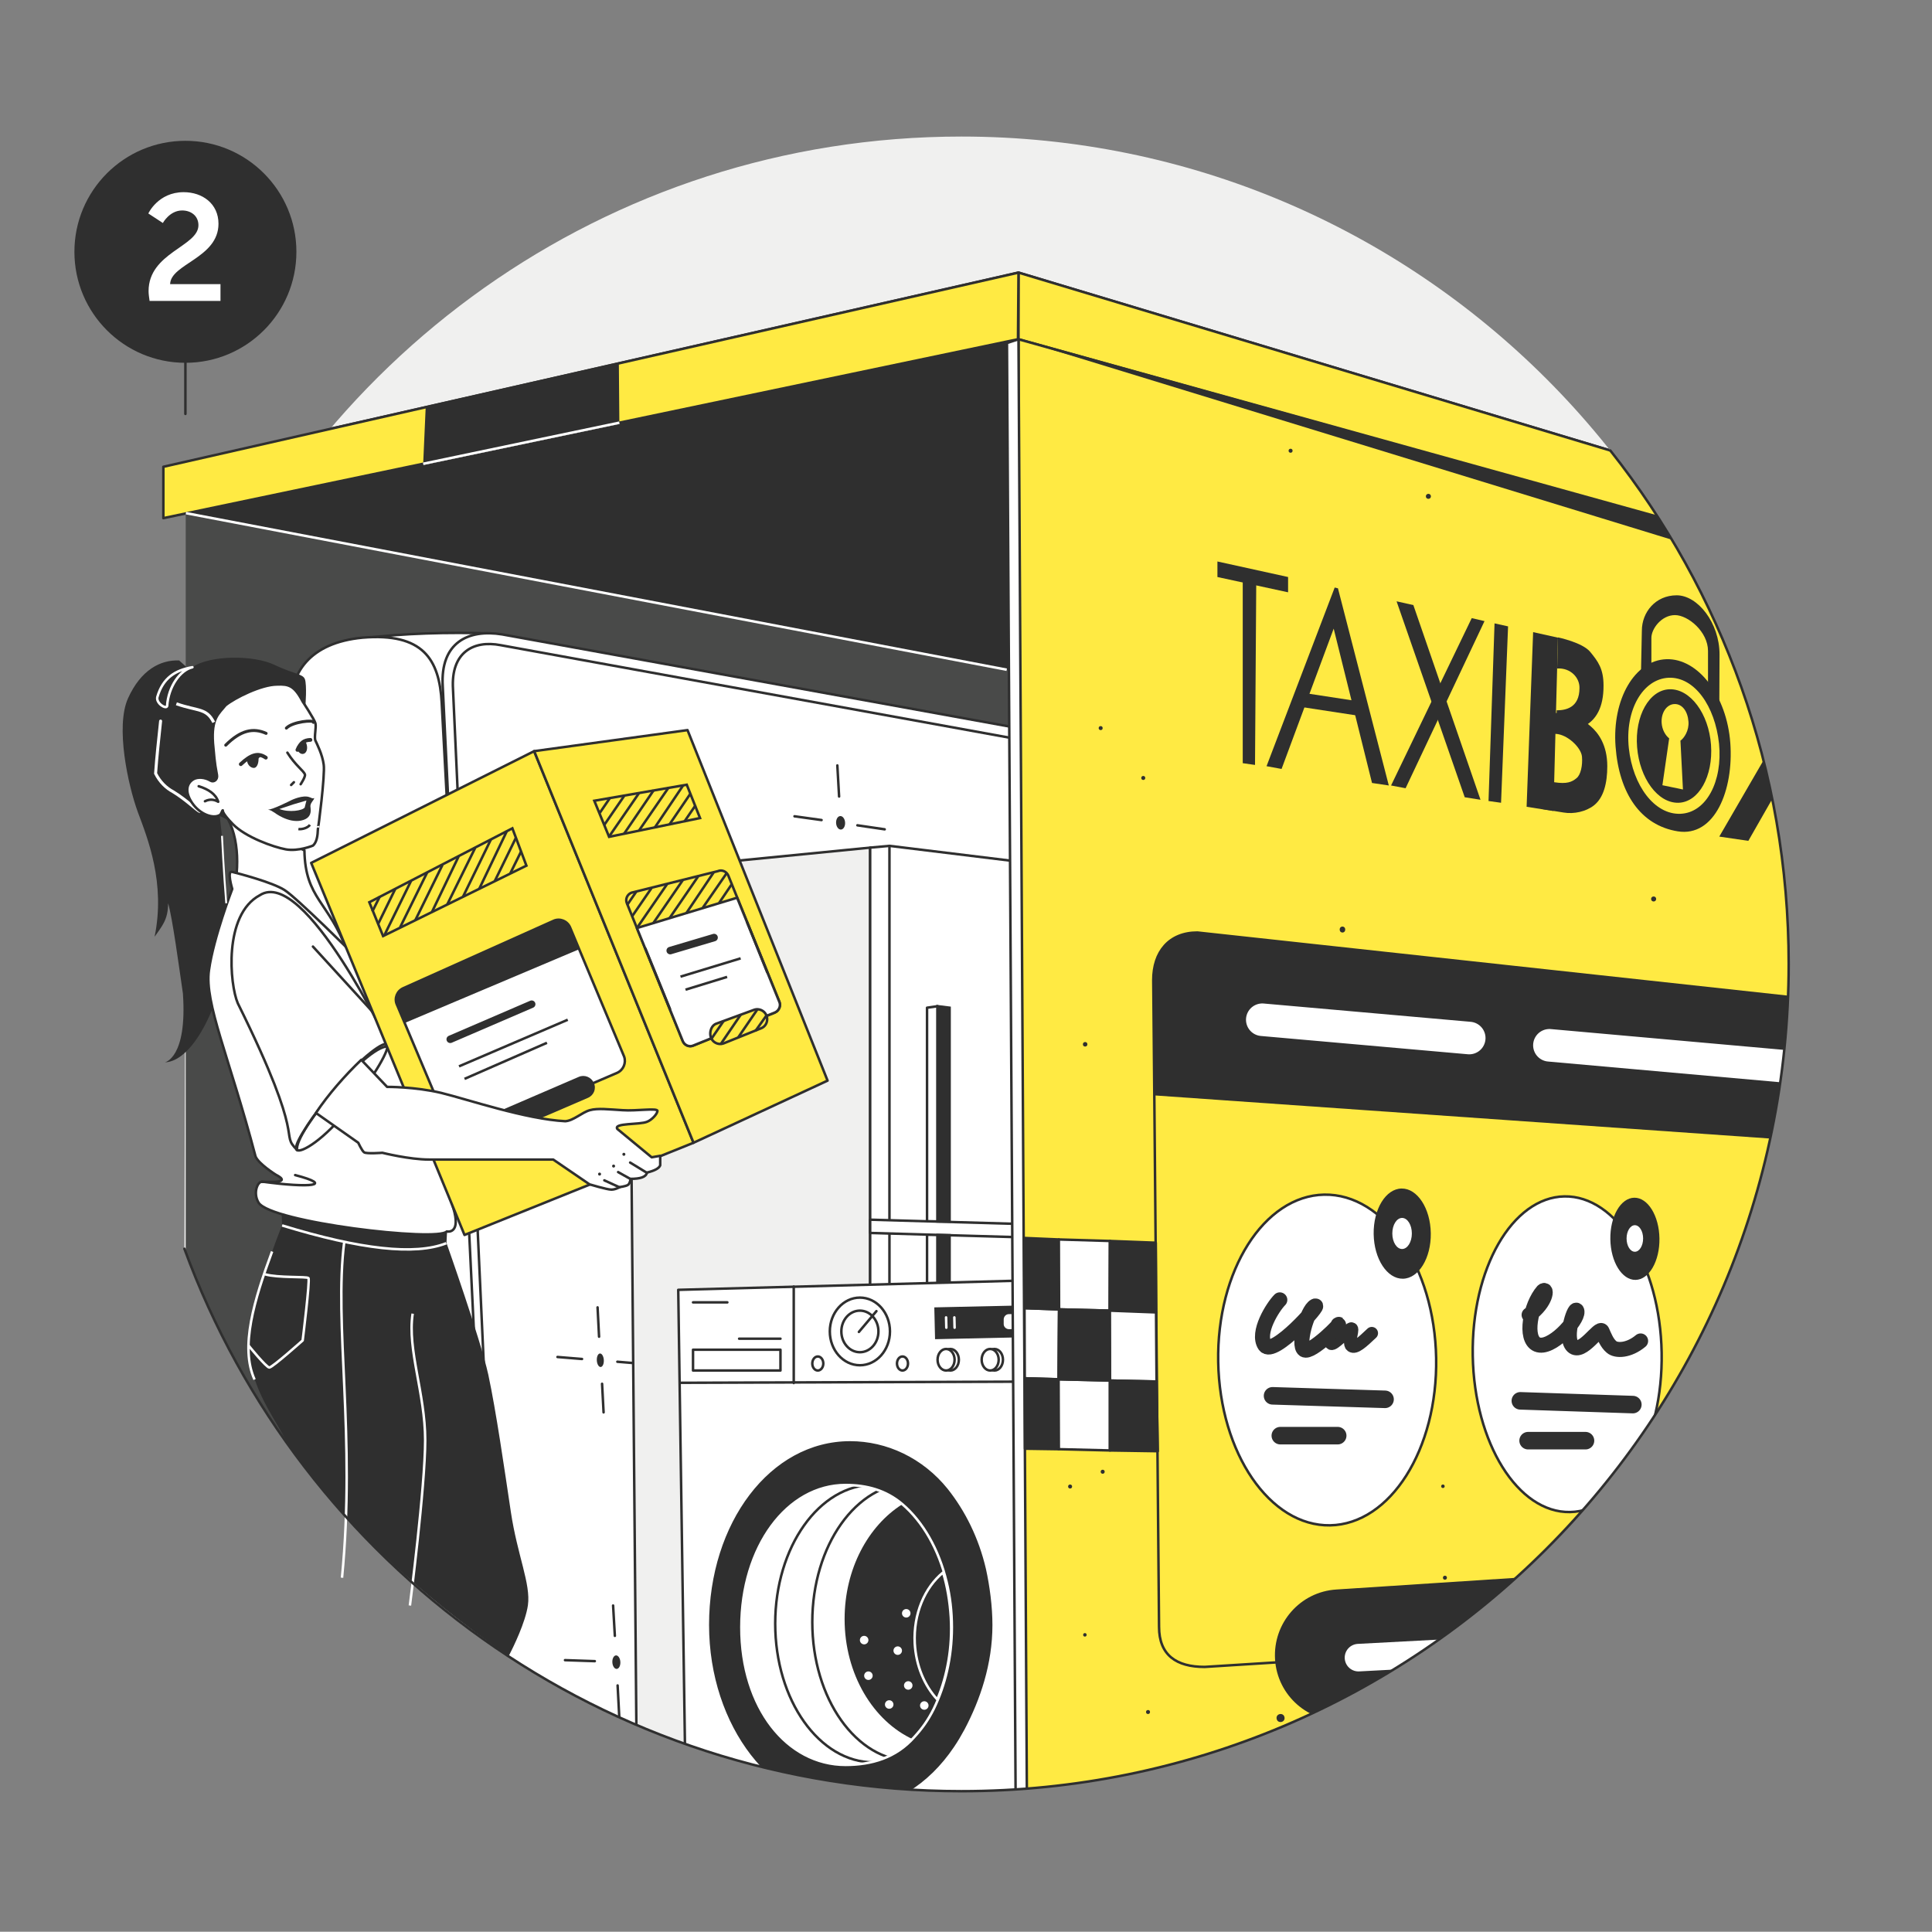 <svg xmlns="http://www.w3.org/2000/svg" xmlns:xlink="http://www.w3.org/1999/xlink" viewBox="0 0 771.1 771"><rect x="0" y="0" width="771.1" height="771" fill="#808080" stroke="none"/><style>.j{stroke-miterlimit:10}.k{fill:#2f2f2f}.l{stroke:#2f2f2f}.m{fill:none}.n{stroke-linejoin:round}.o{stroke-linecap:round}.p{fill:#fff}.q{stroke:#fff}.r{fill:#ffea43}.s{stroke-width:6}.t{stroke-width:1.2}</style><path d="M713.9 384.7c0 182.4-147.8 330.2-330.2 330.2-142.4 0-263.8-90.2-310.1-216.5l.6-229.1C121 143.8 241.9 54.5 383.7 54.5c182.4 0 330.2 147.8 330.2 330.2z" fill="#f0f0ef"/><defs><path id="A" d="M713.9 384.7c0 182.4-147.8 330.2-330.2 330.2S53.5 567.1 53.5 384.7c0-40.6 7.3-79.5 20.7-115.4v-64.4l40.1-11.1c59.8-84.3 158.2-139.2 269.4-139.2 182.4-.1 330.2 147.7 330.2 330.1z"/><path id="B" d="M661.7 733.1H74.2V204.8L678 320l-16.3 413.1z"/><path id="C" d="M729.5 225.1l-323.2-89.7-332.1 69.4L678 320l51.5-94.9z"/><path id="D" d="M729.5 225.1l-323-89.7v-26.6l323 97.1v19.2z"/><path id="E" d="M65.2 206.8l341.1-71.4.2-26.6-341.3 77.5v20.5z"/><path id="F" d="M247.2 168.7l-78.3 16.4 1-22.6L247 145l.2 23.7z"/><path id="G" d="M190.6 282.8h-34l-12-28c16.6-2.1 34.2-2.5 51.3-2l-5.3 30z"/><path id="H" d="M526.7 679.1H196.3l-19.6-405.3c-1-17.3 10.1-22.8 23.7-20.6L522 311.6l4.7 367.5z"/><path id="I" d="M344.2 329.4l10.9 1.6m-36-5.2l10.8 1.5m8.2 13.1l.7 12.5m-2.6-47.4l.7 12.4"/><path id="J" d="M248.4 543.5l10.9.9m-34.8-2.8l9.8.8m8 9.9l.6 11.4m-2.4-41.9l.6 11.7"/><path id="K" d="M256.9 663.5l13.8.4m-43.2-1.3l11.9.4m9.1 9.7l.8 15.2m-2.6-47.1l.7 12.1"/><path id="L" d="M378 402.2l-4.8-.6v85.9h4.8v-85.3zm-4.8 121.3h4.8V493l-4.8-.1v30.6z"/><path id="M" d="M422.7 724.9H273.8l-3.1-210.1 152-4.1v214.2z"/><path id="N" d="M422.7 533.4l-49.5 1.1-.3-12.7 49.8-1.1v12.7z"/><path id="O" d="M374.9 649.6c0 12-2.7 23.2-7.2 32.4-2.3 4.6-5 8.8-8.1 12.3-16.1-7.3-27.5-26.1-27.5-48.1 0-20 9.4-37.2 23-45.8 8.3 7.1 14.6 18.1 17.7 31.1 1.3 5.7 2.1 11.8 2.1 18.1z"/><path id="P" d="M417.4 530.2l-14.7.3c-1.1 0-2.1-.9-2.1-2v-1.9c0-1.1.9-2.1 2-2.1l14.7-.3c1.1 0 2.1.9 2.1 2v1.9c.1 1.2-.8 2.1-2 2.1z"/><path id="Q" d="M729.5 724.9h-323V135.4l330.4 92.3-7.4 497.2z"/><path id="R" d="M409.9 724.9h-4.5l-3.5-588 4.6-1.5 3.4 589.5z"/><path id="S" d="M729.5 234.5l-323.2-99.1 323.2 89.7v9.4z"/><path id="T" d="M748.5 648.4l-267.7 16.9c-11.3 0-18.2-4.7-18.2-16l-2.3-258.1c0-11.3 6.3-19 17.6-19L751.5 402c11.3 0 16.2 9.7 16.2 21v221.9c0 11.3-7.9 3.5-19.2 3.5z"/><path id="U" d="M460.7 437.2l-.4-46c0-11.3 6.3-19 17.6-19L751.5 402c11.3 0 16.2 9.7 16.2 21v35.7l-307-21.5z"/><path id="V" d="M534 528.7c-2.2 1.4-3.7 7-2.7 7.6s5.8-4.6 7.7-5.9-1.2 5.6.4 6.8c1.5 1.1 4.3-1.5 8.1-5.1"/><path id="W" d="M510.8 518.8c-2.8 2.8-9.3 13.1-6 18.1s23.1-17.2 20-15.6-7 15.5-4.3 17.4 15.8-11.5 13.6-10"/><path id="X" d="M610.3 524.8c7-5 7.3-11.1 5.5-9.5-5 5.7-7.5 19.1-2.3 21.3 5.5 2.3 16.2-9.5 15.9-13.1-.4-3.6-5.4 10.3-1.7 13.8s10.7-8.2 11.7-6 1.9 4.7 3.8 6.3c1.8 1.6 6.8 1.6 11.6-2.4"/><path id="Y" d="M606.8 559.1l44.9 1.5M609.9 575h22.9m-124.9-17.9l44.9 1.4M511 573h22.9"/><path id="Z" d="M618.4 417.2l100.9 9M503.8 407l82.6 7.3"/><path id="a" d="M500.9 305.3l-4.9-.7v-73.2h5.4l-.5 73.9z"/><path id="b" d="M514.1 236.4l-28.2-6.1v-6.2l28.2 6.2v6.1z"/><path id="c" d="M505.5 305.8l27.2-71.3 1.3.3 20.3 78.7-6.7-1-15.3-61.6-20.8 56-6-1.1z"/><path id="d" d="M544.4 286l-28.1-4.3 1-5.6 28.1 4.3-1 5.6zm13-46l27.2 78.2 6.3 1-26.8-77.7-6.7-1.5z"/><path id="e" d="M587.4 246.7l-32.2 66.8 5.8 1.1 31.5-66.7-5.1-1.2z"/><path id="f" d="M596.5 248.8l-2.4 70.9 5 .7 2.8-70.4-5.4-1.2zm23.5 74.9l-10.7-1.7 2.6-69.7 9.9 2.2-1.8 69.2z"/><path id="g" d="M621.3 291.9v-8.4c3.6 0 9.1-1 9.1-8.9.1-4-3.4-8.1-8.9-7.8l.3-12.4s9.8 2 12.9 5.8 5.3 6.7 5.3 13.4c.1 18-12.8 18.3-18.7 18.3z"/><path id="h" d="M624.1 324.3l-8.7-1.4 4.9-10.7c5.1.8 7.1-.1 8.9-1.6 1.7-1.3 2.5-5.1 2.2-8.6-.3-3.6-5.8-8.9-10.5-9.1s-.3-8.3-.3-8.3c6.8-.6 9.9 1.6 14.3 5.3 3 2.6 6.6 7.4 6.6 15.9 0 6.7-1.4 12.6-5.4 15.7-3.1 2.4-7.9 3.5-12 2.8z"/><path id="i" d="M686.2 283.4l-5.1-4.6c-3.4-5.8-8.3-7.4-12.9-8.7-2.8-.7-5.8-.6-9.4.3l-3.9.7.4-19.4c0-7.3 5.4-14.1 13.9-14.1 8.4 0 17.1 11 17.1 23.6l-.1 22.2zm-21.8-18c2.3 0 4.5.3 6.6.8 3.4.9 8 5.2 10.7 7.5v-13.9c0-7.6-7.9-14.3-13.2-14.3s-9.4 5.4-9.4 9.1v11.3c1.1-.1 4.1-.5 5.3-.5z"/><path id="j" d="M682.9 297.3c-.9-12.5-8.3-22.4-16.5-22.2-8.1.2-14 10.6-13 23.1s8.3 22.4 16.5 22.2c8.1-.2 13.9-10.6 13-23.1zm-11.2 17.8l-8.2-1.7 2.7-18.7c-1.6-1.3-2.8-3.5-3-6.1-.3-4.1 2-7.5 5.1-7.6s5.3 2.9 5.6 7c.3 3.5-1.7 6.6-3.2 7.6l1 19.5z"/><path id="k" d="M690.6 296.5c-1.4-18.8-12.8-33.8-25.5-33.4-12.6.4-21.7 15.9-20.3 34.8 1.4 18.8 10 31.5 24.8 33.9s22.4-16.5 21-35.3zm-19.9 28.3c-10.3.4-19-11.2-20.6-26.2-1.6-15.1 5.5-27.6 15.9-28.1 10.3-.4 18.5 11.3 20.1 26.3 1.5 15.1-5.1 27.6-15.4 28z"/><path id="l" d="M705.8 300.1l-19.6 33.8 11.6 1.7 16.1-28.2-8.1-7.3z"/></defs><clipPath id="m"><use xlink:href="#A"/></clipPath><g clip-path="url(#m)"><use xlink:href="#B" fill="#494a49"/><use xlink:href="#C" class="k"/><g class="j l n r"><use xlink:href="#D"/><use xlink:href="#E"/></g><use xlink:href="#F" class="k"/><g class="j l p"><use xlink:href="#G"/><path d="M170.1 683.3c-15.3.8-28.3-10.9-29.2-26.2l-20-373.5c-.8-15.3 6.9-27.3 26.2-29.2 22.1-1.9 28.3 8.6 29.2 26.2l20 373.5c.8 15.3-10.9 28.3-26.2 29.2z"/><use xlink:href="#H"/><path d="M531.8 685.3H200.7L180.8 275c-.9-14.6 8.1-19.6 19-17.5L527.1 317l4.7 368.3z"/></g><ellipse transform="rotate(-3.139 337.498 328.4)" cx="337.5" cy="328.4" rx="1.8" ry="2.7" class="k"/><use xlink:href="#I" class="j l m o"/><ellipse transform="rotate(-3.139 241.599 542.9)" cx="241.6" cy="542.9" rx="1.4" ry="2.7" class="k"/><use xlink:href="#J" class="j l m o"/><ellipse transform="rotate(-3.139 248 663.401)" cx="248" cy="663.4" rx="1.6" ry="2.7" class="k"/><g class="j l"><use xlink:href="#K" class="m o"/><g class="n p"><path d="M253.3 724.9h93V338.3l-96.3 9.5 3.3 377.1z"/><g class="o"><path d="M354 492.3v232.6h-7.7V338.3l7.7-.7V487m0 0V337.6l84.2 10.3v377H354V492.3"/></g><path d="M416.1 494.1l-69.8-2v-5.3l69.8 2v5.3zM369 523.5h4.2v-30.6l-4.2-.1v30.7zm4.2-121.9l-4.2.6v85.2l4.2.1v-85.9z"/></g><use xlink:href="#L" class="k"/><g class="n"><use xlink:href="#M" class="p"/><g class="m"><g class="o"><path d="M271.3 551.9l151.4-.5m-105.9-37.9V552"/></g><path d="M276.6 538.7h34.9v8.3h-34.9v-8.3z"/><path d="M295 534.3h16.5m-34.9-14.5h13.7" class="o"/></g></g></g><use xlink:href="#N" class="k"/><g class="l n"><g class="m"><ellipse cx="343.2" cy="531.4" rx="12" ry="13.5"/><ellipse cx="343.2" cy="531.4" rx="7.4" ry="8.3"/><path d="M349.8 523.3l-7 8.3" class="j o"/><ellipse cx="326.4" cy="544.2" rx="2.2" ry="2.8"/><ellipse cx="360.2" cy="544.2" rx="2.2" ry="2.8"/><ellipse cx="379.3" cy="542.7" rx="3.4" ry="4.3"/></g><ellipse cx="377.6" cy="542.7" rx="3.4" ry="4.3" class="p"/><ellipse cx="396.9" cy="542.7" rx="3.4" ry="4.3" class="m"/><ellipse cx="395.2" cy="542.7" rx="3.4" ry="4.3" class="p"/><ellipse cx="415" cy="542.4" rx="3.4" ry="4.3" class="m"/><ellipse cx="413.3" cy="542.4" rx="3.4" ry="4.3" class="p"/></g><use xlink:href="#O" class="k"/><g class="n"><ellipse cx="349.7" cy="648.2" rx="39.3" ry="55.4" class="l m"/><g class="j k q"><path d="M389 626.1c-2.9-12.5-8.4-23.4-15.4-32.2-10-12.4-24.5-19.2-39.3-19.2-32.3 0-56.8 33-56.8 73.8s25.8 73.8 56.8 73.8c16.7 0 31.7-9.6 41.9-24.8 1.5-2.2 2.9-4.6 4.2-7 6.3-11.9 11.2-26.3 11.2-41.9 0-7.5-1.1-15.7-2.6-22.5zM367.7 682c-2.3 4.6-4.6 7.8-7.8 11.3-7.3 8.3-17.1 11.1-27.4 11.1-23.4 0-41.6-22.8-41.6-54.9s18.2-56.8 41.6-56.8c8.3 0 16 2 22.6 7.6 8.3 7.1 14.6 18.1 17.7 31.1 1.4 5.7 2.1 11.8 2.1 18.1 0 12.1-2.7 23.2-7.2 32.5zm6.8-36.5c.7 12-1.4 23.3-5.4 32.8-5.1-5.5-8.5-13.4-9-22.4-.6-11.8 4-22.3 11.3-28.3 1.7 5.6 2.7 11.6 3.1 17.9z"/></g></g><g class="p"><circle cx="339.9" cy="654.6" r="1.7"/><circle cx="356.7" cy="643.9" r="1.7"/><circle cx="355.1" cy="686.5" r="1.7"/><circle cx="358.5" cy="674.4" r="1.7"/><circle cx="345.2" cy="670.5" r="1.7"/><circle cx="353.3" cy="658.8" r="1.7"/><use xlink:href="#P"/></g><g class="j"><path d="M377.6 525.8l.1 4.1m3.2-4.1l.1 4.1" class="m o q"/><g class="l n"><use xlink:href="#Q" class="r"/><use xlink:href="#R" class="p"/></g></g><use xlink:href="#S" class="k"/><g class="j m"><path d="M168.9 185.1l78.3-16.4" class="q"/><use xlink:href="#T" class="l n"/></g><g class="k"><use xlink:href="#U"/><path d="M693.3 677.2l-149.6 9.7c-13.3.9-24.8-9.2-25.7-22.6-.9-13.3 9.2-24.8 22.6-25.7l149.6-9.7c13.3-.9 24.8 9.2 25.7 22.6.9 13.3-9.2 24.8-22.6 25.7z"/></g><g class="l n"><g class="p"><ellipse transform="rotate(-1.025 529.67 542.73) scale(1)" cx="529.7" cy="542.8" rx="43.5" ry="66"/><ellipse transform="rotate(-1.025 625.46 540.427) scale(1)" cx="625.5" cy="540.5" rx="37.7" ry="63"/></g><g class="j m o"><use xlink:href="#V" stroke-width="5"/><use xlink:href="#W" class="s"/></g></g><g class="k"><ellipse transform="matrix(1 -.015 .015 1 -7.397 9.919)" cx="652.5" cy="494.3" rx="9.8" ry="16.4"/><ellipse transform="matrix(1 -.015 .015 1 -7.328 8.457)" cx="559.6" cy="492.3" rx="11.4" ry="18"/></g><g class="p"><ellipse cx="652.5" cy="494.3" rx="3.3" ry="5.3"/><ellipse cx="559.6" cy="492.3" rx="3.9" ry="6.2"/></g><g class="j l m n o"><use xlink:href="#X" class="s"/><use xlink:href="#Y" stroke-width="7"/></g><use xlink:href="#Z" stroke-width="13" class="j m n o q"/><g class="k"><use xlink:href="#a"/><use xlink:href="#b"/><use xlink:href="#c"/><use xlink:href="#d"/><use xlink:href="#e"/><use xlink:href="#f"/><use xlink:href="#g"/><use xlink:href="#h"/><use xlink:href="#i"/><use xlink:href="#j"/><use xlink:href="#k"/><use xlink:href="#l"/></g><use xlink:href="#B" fill="#494a49"/><use xlink:href="#C" class="k"/><g class="j l"><use xlink:href="#D" class="n r"/><g class="p"><use xlink:href="#G"/><path d="M167.7 683.4c-16.6.9-30.7-10.8-31.6-26.1l-20-373.5c-.8-15.3 7.6-27.3 28.6-29.3 24-2 30.7 8.5 31.6 26.1l20 373.5c.8 15.3-12 28.4-28.6 29.3z"/><use xlink:href="#H"/><path d="M531.8 685.3l-331.3 21.8L180.8 275c-.9-14.6 8.1-19.6 19-17.5L527.1 317l4.7 368.3z"/></g></g><ellipse transform="rotate(-3.139 335.498 328.4)" cx="335.5" cy="328.4" rx="1.8" ry="2.7" class="k"/><path d="M342.2 329.4l10.9 1.6m-36-5.2l10.8 1.5m8.2 13.1l.7 12.5m-2.6-47.4l.7 12.4" class="j l m o"/><ellipse transform="rotate(-3.139 239.599 542.9)" cx="239.6" cy="542.9" rx="1.4" ry="2.7" class="k"/><path d="M246.4 543.5l10.9.9m-34.8-2.8l9.8.8m8 9.9l.6 11.4m-2.4-41.9l.6 11.7" class="j l m o"/><ellipse transform="rotate(-3.139 246 663.401)" cx="246" cy="663.4" rx="1.6" ry="2.7" class="k"/><g class="j l"><path d="M254.9 663.5l13.8.4m-43.2-1.3l11.9.4m9.1 9.7l.8 15.2m-2.6-47.1l.7 12.1" class="m o"/><path d="M254.3 724.9h93V338.3l-96.3 9.5 3.3 377.1z" fill="#f0f0ef"/><g class="n p"><g class="o"><path d="M355 492.3v232.6h-7.7V338.3l7.7-.7V487m0 0V337.6l84.2 10.3v377H355V492.3"/></g><path d="M417.1 494.1l-69.8-2v-5.3l69.8 2v5.3zM370 523.5h4.2v-30.6l-4.2-.1v30.7zm4.2-121.9l-4.2.6v85.2l4.2.1v-85.9z"/></g><path d="M379 402.2l-4.8-.6v85.9h4.8v-85.3zm-4.8 121.3h4.8V493l-4.8-.1v30.6z" class="k"/><g class="n"><use xlink:href="#M" class="p"/><g class="m"><g class="o"><path d="M271.3 551.9l151.4-.5m-105.9-37.9V552"/></g><path d="M276.6 538.7h34.9v8.3h-34.9v-8.3z"/><path d="M295 534.3h16.5m-34.9-14.5h13.7" class="o"/></g></g></g><use xlink:href="#N" class="k"/><g class="l n"><g class="m"><ellipse cx="343.2" cy="531.4" rx="12" ry="13.5"/><ellipse cx="343.2" cy="531.4" rx="7.4" ry="8.3"/><path d="M349.8 523.3l-7 8.3" class="j o"/><ellipse cx="326.4" cy="544.2" rx="2.2" ry="2.8"/><ellipse cx="360.2" cy="544.2" rx="2.2" ry="2.8"/><ellipse cx="379.3" cy="542.7" rx="3.4" ry="4.3"/></g><ellipse cx="377.6" cy="542.7" rx="3.4" ry="4.3" class="p"/><ellipse cx="396.9" cy="542.7" rx="3.4" ry="4.3" class="m"/><ellipse cx="395.2" cy="542.7" rx="3.4" ry="4.3" class="p"/><ellipse cx="415" cy="542.4" rx="3.4" ry="4.3" class="m"/><ellipse cx="413.3" cy="542.4" rx="3.4" ry="4.3" class="p"/></g><path d="M379.9 649.6c0 12-2.7 23.2-7.2 32.4-2.3 4.6-5 8.8-8.1 12.3-16.1-7.3-27.5-26.1-27.5-48.1 0-20 9.4-37.2 23-45.8 8.3 7.1 14.6 18.1 17.7 31.1 1.3 5.7 2.1 11.8 2.1 18.1z" class="k"/><g class="l m n"><path d="M363.5 702.8c-21.7 0-39.3-24.8-39.3-55.4s17.6-55.4 39.3-55.4 21.7 110.8 0 110.8z" class="j"/><ellipse cx="348.7" cy="648" rx="39.3" ry="55.4"/></g><path d="M394 626.1c-2.9-12.5-8.4-23.4-15.4-32.2-10-12.4-24.5-19.2-39.3-19.2-32.3 0-56.8 33-56.8 73.8s25.8 73.8 56.8 73.8c16.7 0 31.7-9.6 41.9-24.8 1.5-2.2 2.9-4.6 4.2-7 6.3-11.9 11.2-26.3 11.2-41.9 0-7.5-1.1-15.7-2.6-22.5zM372.7 682c-2.3 4.6-4.6 7.8-7.8 11.3-7.3 8.3-17.1 11.1-27.4 11.1-23.4 0-41.6-22.8-41.6-54.9s18.2-56.8 41.6-56.8c8.3 0 16 2 22.6 7.6 8.3 7.1 14.6 18.1 17.7 31.1 1.4 5.7 2.1 11.8 2.1 18.1 0 12.1-2.7 23.2-7.2 32.5zm6.8-36.5c.7 12-1.4 23.3-5.4 32.8-5.1-5.5-8.5-13.4-9-22.4-.6-11.8 4-22.3 11.3-28.3 1.7 5.6 2.7 11.6 3.1 17.9z" class="j k n q"/><g class="p"><circle cx="344.9" cy="654.6" r="1.7"/><circle cx="361.7" cy="643.9" r="1.7"/><circle cx="354.9" cy="680.3" r="1.7"/><circle cx="368.9" cy="680.7" r="1.7"/><circle cx="362.5" cy="672.7" r="1.7"/><circle cx="346.6" cy="668.8" r="1.7"/><circle cx="358.3" cy="658.8" r="1.7"/><use xlink:href="#P"/></g><g class="j"><path d="M377.6 525.8l.1 4.1m3.2-4.1l.1 4.1" class="m o q"/><g class="l n"><use xlink:href="#Q" class="r"/><use xlink:href="#R" class="p"/></g></g><use xlink:href="#S" class="k"/><g class="j m"><path d="M168.9 185.1l78.3-16.4" class="q"/><use xlink:href="#T" class="l n"/></g><g class="k"><use xlink:href="#U"/><path d="M699.5 676.2l-162.7 10.6c-14.5.9-27-10-27.9-24.5-.9-14.5 10-27 24.5-27.9l162.7-10.6c14.5-.9 27 10 27.9 24.5 1 14.4-10 26.9-24.5 27.9z"/></g><g class="l n"><g class="p"><ellipse transform="rotate(-1.025 529.67 542.73) scale(1)" cx="529.7" cy="542.8" rx="43.5" ry="66"/><ellipse transform="rotate(-1.025 625.46 540.427) scale(1)" cx="625.5" cy="540.5" rx="37.7" ry="63"/></g><g class="j m o"><use xlink:href="#V" stroke-width="5"/><use xlink:href="#W" class="s"/></g></g><g class="k"><ellipse transform="matrix(1 -.015 .015 1 -7.397 9.919)" cx="652.5" cy="494.3" rx="9.8" ry="16.4"/><ellipse transform="matrix(1 -.015 .015 1 -7.328 8.457)" cx="559.6" cy="492.3" rx="11.4" ry="18"/></g><g class="p"><ellipse cx="652.5" cy="494.3" rx="3.3" ry="5.3"/><ellipse cx="559.6" cy="492.3" rx="3.9" ry="6.2"/></g><g class="j l m n o"><use xlink:href="#X" class="s"/><use xlink:href="#Y" stroke-width="7"/></g><use xlink:href="#Z" stroke-width="13" class="j m n o q"/><g class="k"><use xlink:href="#a"/><use xlink:href="#b"/><use xlink:href="#c"/><use xlink:href="#d"/><use xlink:href="#e"/><use xlink:href="#f"/><use xlink:href="#g"/><use xlink:href="#h"/><use xlink:href="#i"/><use xlink:href="#j"/><use xlink:href="#k"/><use xlink:href="#l"/><g class="l"><ellipse transform="rotate(-3.139 207.7 -34.598)" cx="207.7" cy="-34.6" rx="1.1" ry="2.7"/></g></g><g class="m l"><ellipse transform="rotate(-3.139 207.702 -34.799)" cx="207.7" cy="-34.8" rx="6.7" ry="12"/><ellipse transform="rotate(-3.139 207.7 -34.6)" cx="207.7" cy="-34.6" rx="14" ry="23.6"/><g class="j"><path d="M185.8-37.8l44.5 6.5m-23.9-28.2l2.7 49.3"/></g></g><g class="n j l"><path d="M422.5 550.5l-13.5-.4-.1-28 13.8.5-.2 27.9z" class="p"/><path d="M422.7 522.6l-13.8-.5-.1-28 13.8.6.1 27.9zm-.1 55.8l-13.5-.2-.1-28.1 13.5.4.1 27.9z" class="k"/><path d="M442.9 523.1l-20.2-.5-.1-27.9 20.4.6-.1 27.8zm.1 55.8l-20.4-.5-.1-27.9 20.5.5v27.9z" class="p"/><path d="M461.4 523.8l-18.5-.7.1-27.8 18.3.7.1 27.8z" class="k"/><path d="M461.6 551.4L443 551l-.1-27.9 18.5.7.2 27.6z" class="p"/><g class="k"><path d="M462.1 579.2l-19.1-.3V551l18.6.4.5 27.8zM443 551l-20.5-.5.2-27.9 20.2.5.1 27.9z"/></g></g><circle cx="576.7" cy="629.7" r=".8" class="k"/><circle cx="439.3" cy="290.6" r=".8" class="k"/><circle cx="427.1" cy="593.3" r=".8" class="k"/><circle cx="456.3" cy="310.5" r=".8" class="k"/><circle cx="570.1" cy="198.1" r="1" class="k"/><circle cx="660" cy="358.8" r="1" class="k"/><circle transform="rotate(-10.219 511.094 685.71)" cx="511.1" cy="685.7" r="1.6" class="k"/><circle cx="433.1" cy="416.8" r=".9" class="k"/><ellipse cx="535.8" cy="371" rx="1.1" ry="1.2" class="k"/><circle cx="575.9" cy="593.2" r=".7" class="k"/><circle cx="433" cy="652.5" r=".7" class="k"/><circle cx="515.1" cy="179.9" r=".8" class="k"/><circle cx="519.2" cy="642.5" r=".8" class="k"/><circle cx="458.2" cy="683.3" r=".8" class="k"/><circle cx="440.1" cy="587.4" r=".8" class="k"/></g><defs><path id="n" d="M713.9 384.7c0 182.4-147.8 330.2-330.2 330.2S53.5 567.1 53.5 384.7c0-40.6 7.3-79.5 20.7-115.4v-64.4l40.1-11.1c59.8-84.3 158.2-139.2 269.4-139.2 182.4-.1 330.2 147.7 330.2 330.1z"/></defs><clipPath id="o"><use xlink:href="#n"/></clipPath><g class="j n"><path d="M542.2 661.6l90.5-4.8" clip-path="url(#o)" stroke-width="11" class="m o q"/><use xlink:href="#E" class="l r"/></g><use xlink:href="#F" class="k"/><path d="M168.9 185.1l78.3-16.4m-173 36.1l327.6 62.5" class="j m q"/><path d="M121.7 271.1c-.8-2.2-4.3-2-12.3-5.8s-25.2-4-32.7 1c-.9.4-1.5.6-1.5.6l-3.7-3.3c-7.5-.3-15.3 3.8-20.4 15.1s0 34.7 3.9 45.4c4 10.7 11.1 28.4 6.7 49.8 2.8-4.1 5.4-6.7 5.4-13.4 1.7 5.7 4.3 25 5.9 36 1.8 25.8-7.2 27.5-7.2 27.5 12-.4 23.1-25.8 24.6-44-.5-20.5-.5-36.5-2.7-54.3 2.3.9 4 2.1 5.3 3.4l28.8-47.4c.2.1.7-8.4-.1-10.6zm-9.4 210.7l.3 7.2s-15.7 38.1-12.9 53.3c2.2 14.9 11.5 25.9 14.6 33.2 23.7 33.8 52.5 60.4 88.7 85.5 2-3.8 6.7-13.5 7.7-20.3 1.2-8.5-4.2-19.9-6.8-37.2-2.6-17.4-5.9-40.3-9-54.8-3.2-14.5-16.7-52.6-16.7-52.6l.4-7.8c-20 2-41.8-.8-66.3-6.5z" class="k"/><g class="j m n q"><path d="M137.4 495.6c-4.2 32.9 4.6 77.4-.9 134.1m-23.9-140.6c31.3 9.6 53.1 12 65.5 7.1m-13.4 28.1c-2.2 14.4 5 31.8 5 50.5s-6.1 66-6.1 66m-57.8-132.2c5.1 1.5 16.6.8 17.3 1.5s-2.3 24.9-2.3 24.9-12.1 10.8-13.3 10.8-8.4-8.9-8.4-8.9"/></g><path d="M138.6 379.8l-46-21c2.9-10.2 3.3-24.5-2.6-33.6-1.3-1.8 31.5 14.2 31.5 14.2.3 19.4 9.8 20.4 17.1 40.4z" class="j l n p"/><path d="M79.8 323.9c-1.1-.3-5.3-4.6-10.7-7.9-2.8-1.5-5.3-3.9-7-7.3.5-7 1.1-12.3 2-20.9" class="j k o q t"/><g class="n j"><g class="l"><path d="M129.2 305.2c-.5-4-2.7-8.3-3.3-9.6s.4-5.3 0-6.9-5.1-8.7-5.1-8.7c-3.3-6.4-5.6-7-10.2-6.8-6.3 0-16.9 5.3-20.6 8.3-2.7 3.4-5.7 5.1-5 15.1.5 4.9.5 7.1 1.6 12.8.3 1.8-1.3 2.9-2.5 2.2-2.3-1.4-5.1-1.6-6.9-.6-2.7 1.6-3.6 5-.5 9.5s8.3 6.4 11 4.8c.6-.3 1-1.9 1.2-1.9s-.9.5 4.1 5.6 16.1 9.1 21.1 10 10.8-1.5 10.8-1.5c1.5-1.3 1.9-3.8 2-6.8.1.2 2.9-21.5 2.3-25.5z" class="p"/><path d="M79.3 313.8c3.9 1.2 6.8 3.1 7.8 6.2-1.6-.9-3.3-1.2-5.3-.2" class="m o"/></g><path d="M66.7 281.8c-.4 1.4-4.5-1.1-3.9-3.6 2.2-7.6 7.1-10.7 14-11.9-4.8 1.1-9.6 7.6-10.1 15.5z" class="k q"/><path d="M142.6 382.4s-24.1-24.1-29.1-27.2c-4.9-3.1-18.4-6.6-20.8-7.2-2.3-.7 0 6.8 0 6.8s-7.5 19.4-9.3 32.4c-1.9 13.1 8.2 34.9 18.6 74.4 1.3 3 8 7.2 8 7.2 3.5 1.8 3.1 2.7-.3 2.9h-5.3c-1.6 0-3.5 4.5-1.2 8.3 4.9 7.9 71.6 15.7 75.1 11.5 0 0 5.2 1.2 3.1-7.6-1.9-8.8-38.8-101.5-38.8-101.5z" class="l p"/></g><g class="m j l"><path d="M104.5 471.6c19.8 2.7 29 1.5 13.3-2.6" class="o"/><path d="M103.7 357.3c-14.6 7.8-12 35.7-8.8 43.1 28.3 57.2 16.3 51.2 23.7 58.6-1.7-6.6 29.4-44.2 37.1-41.2-.1-.1-34.1-72.1-52-60.5z" class="n"/><path d="M124.9 377.8l23.5 25.7" class="o"/><path d="M154.4 416.8c1.7 1.3-5 12.7-15 25.4s-19.2 18.1-20.9 16.8 3.3-9.4 13.3-22.2 21-21.3 22.6-20z"/><g class="n o"><path d="M106.2 292.7c-5.1-2.3-10.1-1.3-16.1 4.7" class="t"/><path d="M96.1 305c4-3.7 6.8-4.8 10-2.6" stroke-width="1.5"/></g></g><path d="M103.2 302.9c0 1.7-.6 3.6-1.9 3.6s-2.7-1.4-2.7-3.1c0-.5-.5-.2-.3-.6 1.1-1.1 3.3-1.3 5.8-1.2.2.6-.9.6-.9 1.3zm15.2-4.6c.3 1.6 1.4 2.8 2.6 2.6s1.8-1.7 1.5-3.3c-.1-.5-.2-.9-.4-1.3-.1 0-3.8 1.3-3.7 2z" class="k"/><g class="j l m n o"><path d="M118.7 299.3c1.3-2.9 2.6-3.9 5.2-4" stroke-width="1.5"/><path d="M114.7 300.4c3.2 5.1 6.5 7.2 7 8.7.3.9-1.7 3.9-1.7 3.9m-2.7-.8l-1.1 1.1"/><path d="M125.1 288.3c.3-1.1-8.3-.3-10.8 2.3" class="t"/></g><g class="k"><path d="M85.3 288.3c-2.9-5.8-6.3-4.4-14.9-7.4" class="j q t"/><path d="M106.9 323.1c1.5.3 9.5-3.8 9.5-3.8s4.6-2.2 7.2-1.1c.6.1 1 .7 1.8.3 0 .8-1.3 1.6-1.5 3-.2.7 1.5 4.9-3.7 6s-10.7-3.2-10.7-3.2c-1.2-.6-.7-.7-2.6-1.2z"/></g><path d="M111.5 322.9l5.7-1.9 5.1-1.5-.7 2.8c-.8 1.2-6.1 2.1-10.1.6z" class="p"/><g class="j m"><path d="M119.1 330.9c1.5.2 3.8-.5 4.6-1.7" class="l"/><path d="M108.6 499.5c-7.1 19.2-12.9 38.1-7 51.1" class="n q"/></g><g class="l j"><path d="M276.8 456.1l-91.4 36.8-61.2-148.5 89-44.6 63.6 156.3z" class="n r"/><path d="M152.9 373.6l57.2-28.1-5.6-14.9-57.1 29.5 5.5 13.5z" class="m"/><path d="M330.3 431.3l-53.5 24.8-63.6-156.3 61.2-8.4 55.9 139.9z" class="n r"/><path d="M279.4 326.5l-36.3 7.5-5.9-14.4 36.9-6.4 5.3 13.3z" class="m"/><path d="M246.3 428.2L186.2 454c-2.5 1.1-5.4-.1-6.5-2.6l-21.3-50.5c-1.1-2.5.1-5.4 2.6-6.5l60-26.9c2.5-1.1 5.4.1 6.5 2.6l21.6 51.6c.9 2.5-.3 5.4-2.8 6.5z" class="n p"/></g><path d="M161.5 408.3l-3.1-7.4c-1.1-2.5.1-5.4 2.6-6.5l60-26.9c2.5-1.1 5.4.1 6.5 2.6l3.8 8.7-69.8 29.5z" class="k"/><g class="j l"><path d="M309.3 404.1l-32.6 13.2c-1.6.7-3.5-.1-4.2-1.8l-22.3-55c-.7-1.6.1-3.5 1.8-4.2l34.5-8.6c1.6-.7 3.5.1 4.2 1.8l20.4 50.4c.6 1.6-.2 3.5-1.8 4.2z" class="m"/><g class="n"><path d="M309.3 404.1l-32.6 13.2c-1.6.7-3.5-.1-4.2-1.8l-18.3-45.1 40-12.1 16.9 41.7c.6 1.5-.2 3.4-1.8 4.1z" class="p"/><path d="M303.8 410.4l-14.9 6a3.95 3.95 0 01-5.1-2.2c-.8-2 0-4.8 2-5.6l15-5.5a3.95 3.95 0 015.1 2.2c.8 2-.1 4.3-2.1 5.1z" class="r"/></g></g><path d="M234.6 438.2l-34.8 15c-2.3 1-5-.1-6-2.4s.1-5 2.4-6l34.8-15c2.3-1 5 .1 6 2.4 1.1 2.3 0 5-2.4 6z" class="k"/><g class="j l m"><path d="M254.2 370.4l12.1-17.6m-5.6 15.7l11.8-17.2m-5.3 15.2l11.5-16.8m-4.8 14.8l11-16.4m-32.6 17.6l7.7-11.2m-9.7 6.7l3.7-5.4m26.5 6.5l9.6-13.9m-6.3 66.4l5-7.3m-1.2 9.3l8.1-11.9m-1.1 9.2l7.8-11.4m-.9 8.8l4.4-6.2M287 360.4l5-7.4m-138.6 20.3l10.7-21.8m-4.4 18.6l10.8-21.9m-4.7 19l10.8-22m-4.2 18.8l10.6-22.1m-32.1 26.9l6.9-14.1m-9.2 9.1l3-6m26.9 3.2l11.1-22.5m-4.8 19.4l11.1-22.8m-4.7 19.8l11.1-23.2m-4.8 19.9l8.4-17.2m-2.2 14.1l4.3-8.7m35.3-6.2l11.7-17m-6 16.3l11.9-17.5m-5.8 16l11.7-17m-5.4 15.8l11.3-16.8m-31.5 15.8l7.9-11.5m-9.7 6.7l4.1-6m23.6 10.8l8.5-12.5m-2.5 11.3l4.5-6.6m-6 68.4l24-7.3m-22 12.5l16.6-5.1"/><path d="M267.5 379.4l17.5-5.2" stroke-width="3" class="o"/><path d="M183.2 425.6l43.4-18.6m-41.2 23.6l32.9-14.4"/><path d="M179.7 414.8l32.5-14" stroke-width="3" class="o"/></g><path d="M126.1 444.2l16.9 11.9s1.4 3.1 2.3 3.8 7.3.2 7.3.2 10.8 2.7 18.6 2.7h49.6l14.5 9.9s7 2.1 8.7 2.1 3.3-1 3.3-1 2.3-.3 3.2-.8c.9-.4 1.2-2.5 1.2-2.5 3.8 0 6.2-.7 6.5-2.5 3.3-.8 4.9-1.8 5.3-2.9v-3.8l-3.4.6-13.7-11.3c-1.7-2.5 9-1.6 11.9-2.9 1.8-.7 4-3 4.1-4.3s-8.5.1-13.9-.3c-5.4-.3-9.9-.9-13.1 0s-6.5 4.2-9.8 4.4c-15.7-.8-38.9-8.7-49.5-11.3-10.6-2.5-21.6-2.4-21.6-2.4L144.2 423c-6.2 5.9-13.3 13.9-18.1 21.2z" class="j l n p"/><path d="M258.2 468.1l-6.7-4.1m.2 6.6l-5-2.8m.6 6.1l-6.1-2.8" class="j l m o"/><circle cx="74" cy="100.5" r="44.3" class="k"/><path d="M74 141.4v23.8" class="j l m n o"/><path d="M59.3 116.2c0-15.4 19.9-17.8 19.9-26.3 0-3.7-2.9-5.9-6.5-5.9-5 0-7.7 5-7.7 5l-5.8-3.8s3.9-8.5 14.1-8.5c7.5 0 13.9 4.6 13.9 12.6 0 13.7-19.1 16-19.3 24.1H88v6.7H59.7c-.2-1.5-.4-2.7-.4-3.9z" class="p"/><g class="j m"><path d="M257.6 378.6l9.8 24.1m30.8-34.6l8 19.9" class="l n o"/><path d="M90.3 360.5c-1-12-1.7-26.9-1.7-26.9" stroke-width=".75" class="q"/></g><g class="k"><circle cx="239.3" cy="468.6" r=".6"/><circle cx="244.9" cy="465.4" r=".6"/><circle cx="249" cy="460.7" r=".6"/></g><path d="M642.7 179.8c44.6 56.3 71.2 127.5 71.2 204.9 0 182.4-147.8 330.2-330.2 330.2-142.4 0-263.8-90.2-310.1-216.5" class="j l m n o"/></svg>